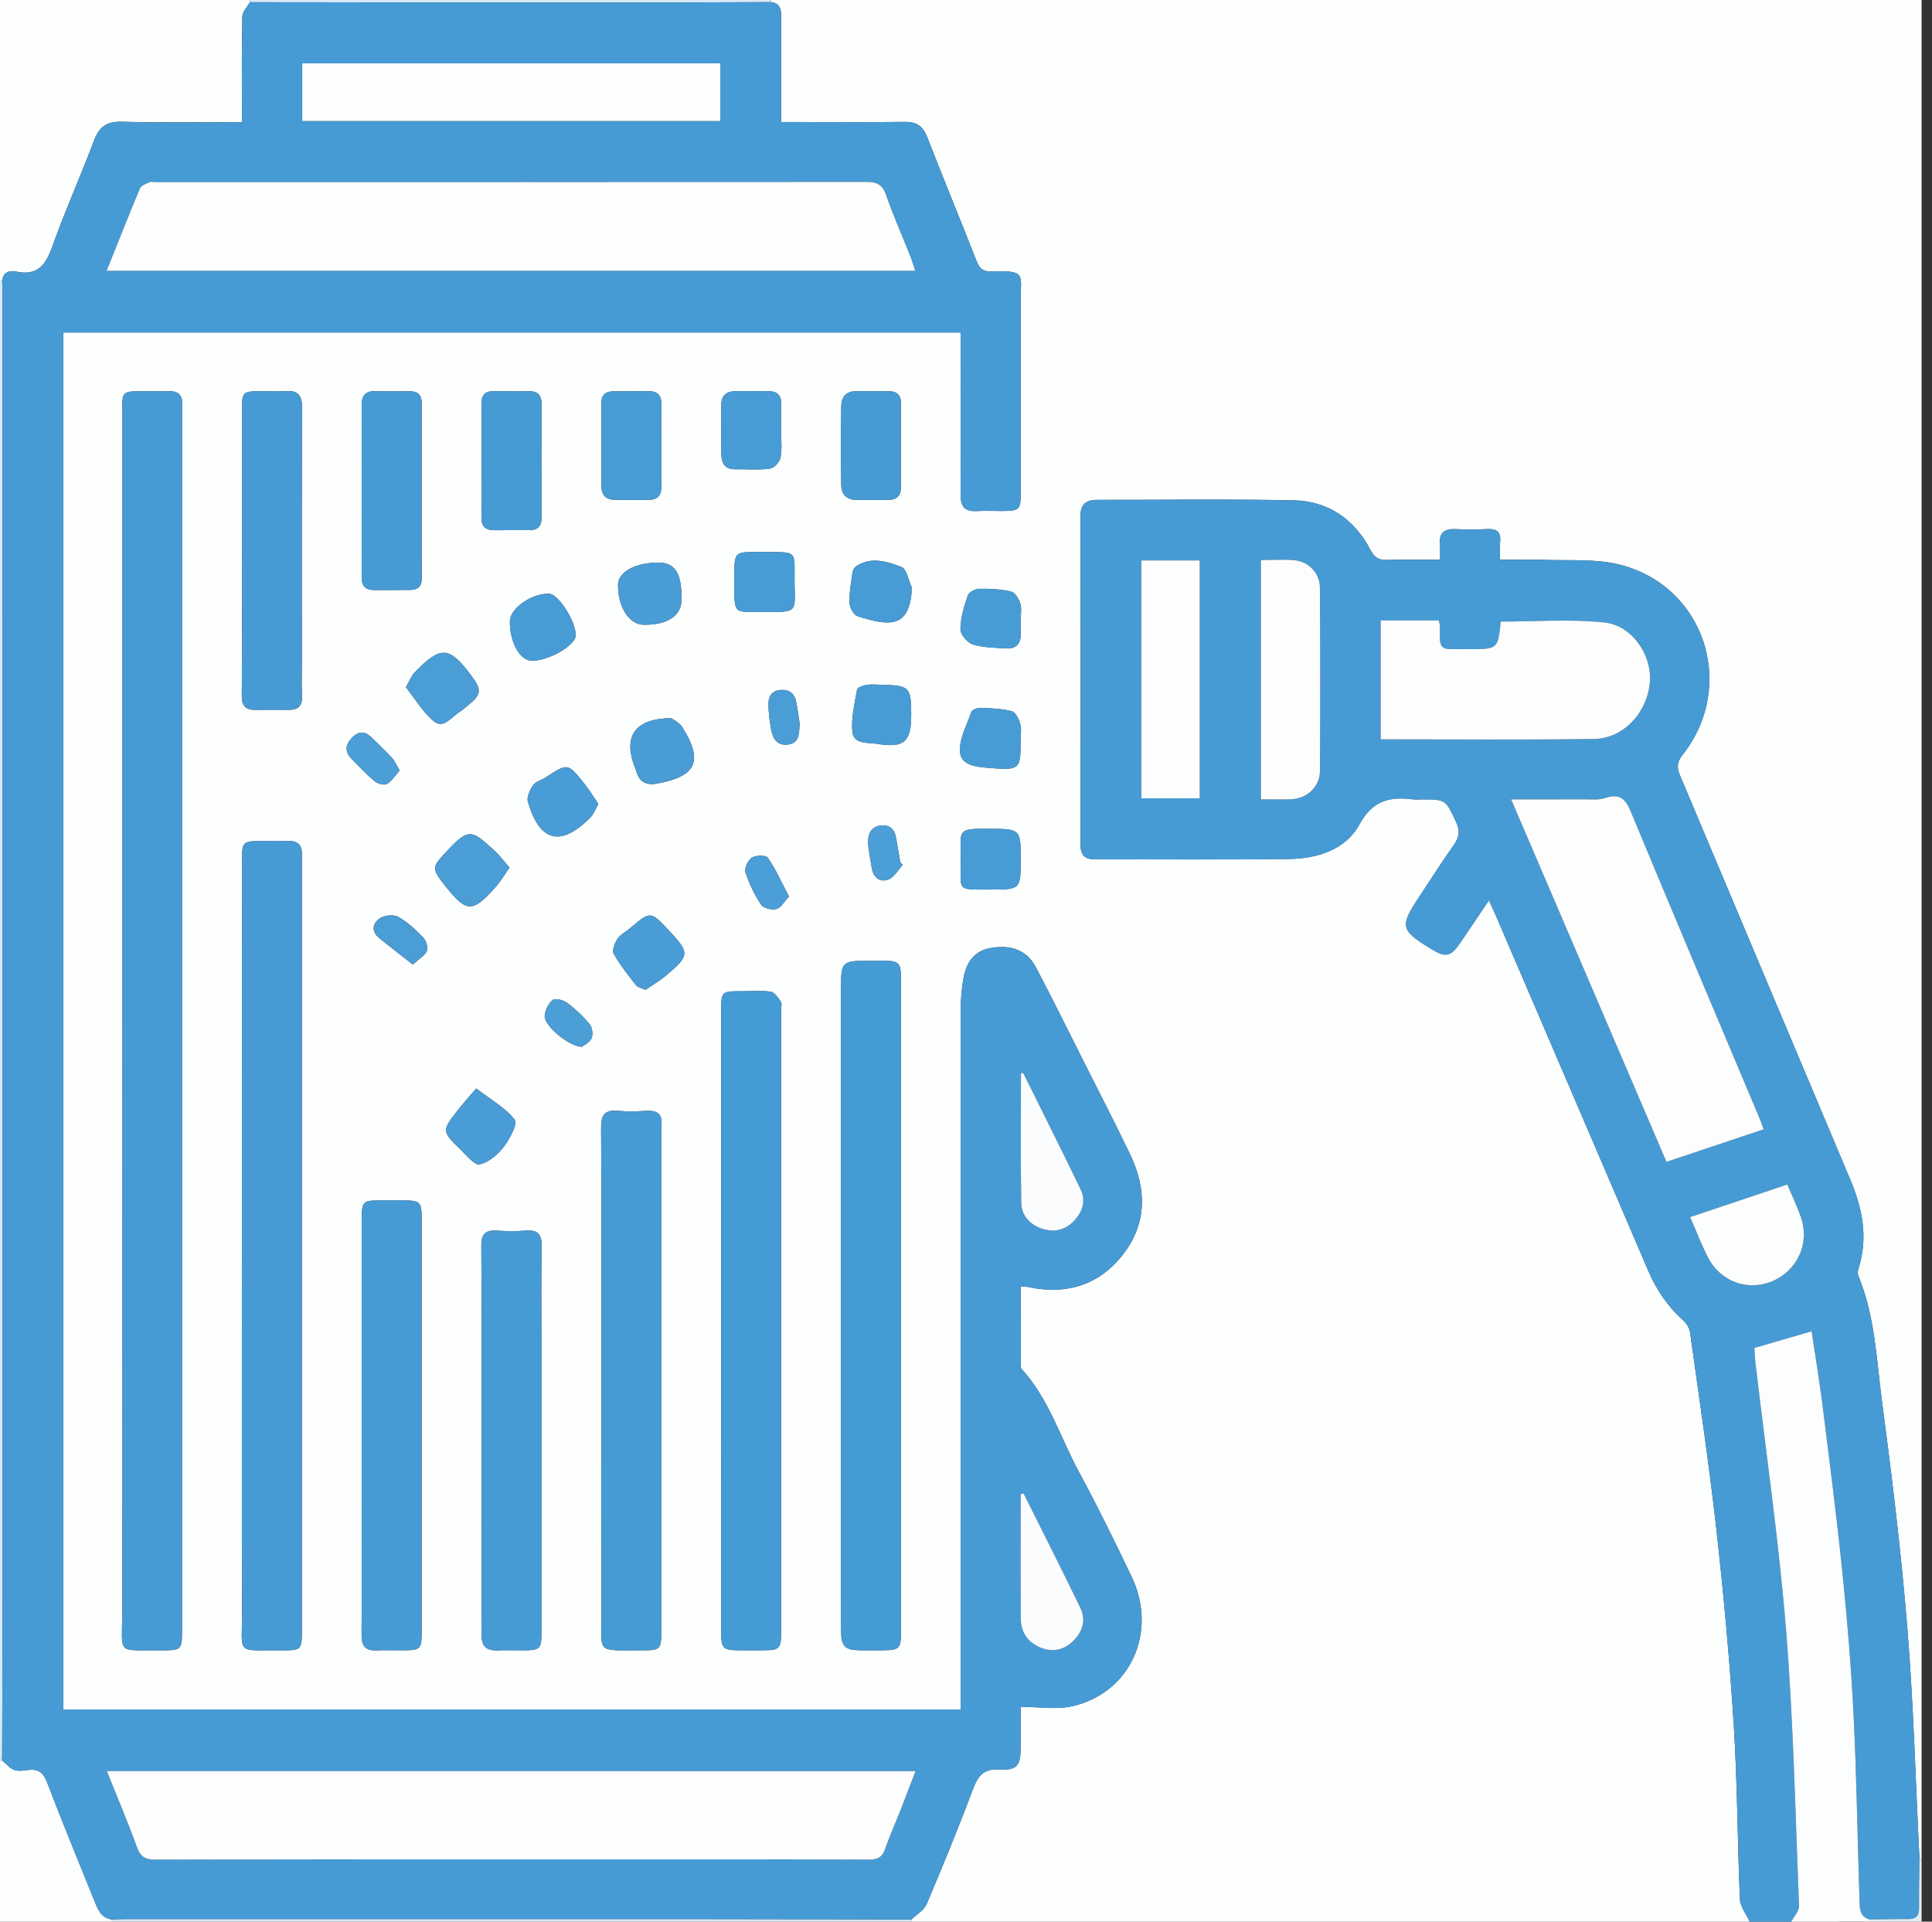 <?xml version="1.0" encoding="utf-8"?>
<!-- Generator: Adobe Illustrator 28.0.0, SVG Export Plug-In . SVG Version: 6.00 Build 0)  -->
<svg version="1.1" id="Layer_1" xmlns="http://www.w3.org/2000/svg" xmlns:xlink="http://www.w3.org/1999/xlink" x="0px" y="0px"
	 viewBox="0 0 742 738" style="enable-background:new 0 0 742 738;" xml:space="preserve">
<rect x="0" y="0" width="742" height="738" fill="#333333" stroke="none"/>
<style type="text/css">
	.st0{fill:#FDFEFE;}
	.st1{fill:#469BD4;}
	.st2{fill:#FCFDFE;}
	.st3{fill:#D8EAF6;}
	.st4{fill:#E3EFF8;}
	.st5{fill:#469BD5;}
	.st6{fill:#459BD4;}
	.st7{fill:#479BD5;}
	.st8{fill:#479CD5;}
	.st9{fill:#489CD5;}
	.st10{fill:#499CD5;}
	.st11{fill:#4A9DD5;}
	.st12{fill:#4C9ED6;}
	.st13{fill:#FDFDFE;}
	.st14{fill:#FEFEFE;}
	.st15{fill:#FCFDFD;}
	.st16{fill:#FAFCFD;}
	.st17{fill:#FBFCFD;}
</style>
<g>
	<g>
		<path class="st0" d="M672,738c-107.33,0-214.67,0-322,0c0.01-0.28,0.02-0.55,0.04-0.83c1.99-1.95,4.83-3.53,5.84-5.9
			c6.18-14.54,12.16-29.18,17.74-43.96c1.97-5.21,4.02-8.2,10.43-7.76c6.58,0.45,7.94-1.72,7.95-8.45c0.01-5.3,0-10.59,0-15.6
			c6.89,0,13.54,1.14,19.64-0.2c22.46-4.96,33.16-28.52,22.96-49.81c-6.47-13.51-13.05-26.98-20.19-40.15
			c-7.18-13.24-11.55-28.07-21.98-39.51c-0.29-0.32-0.38-0.92-0.38-1.39c-0.02-10.1-0.02-20.2-0.02-30.34
			c1.08,0,1.59-0.09,2.06,0.01c14.81,3.37,27.65-0.17,37.09-12.18c9.39-11.94,9.24-25.26,2.86-38.58
			c-5.75-12.01-11.87-23.84-17.86-35.73c-6.06-12.04-12-24.15-18.29-36.07c-3.47-6.59-9.46-8.87-17.45-7.46
			c-5.88,1.04-9.33,4.92-10.52,12.23c-0.53,3.26-0.88,6.6-0.89,9.9C368.99,474.39,369,562.54,369,650.7c0,1.92,0,3.84,0,5.82
			c-115.35,0-229.94,0-344.72,0c0-176.46,0-352.64,0-528.83c115.07,0,229.76,0,344.72,0c0,2.26,0,4.08,0,5.9
			c0,18.83,0.09,37.66-0.06,56.49c-0.04,4.52,1.65,6.44,6.16,6.19c3.32-0.18,6.66-0.01,10-0.03c6.42-0.05,6.9-0.49,6.91-6.79
			c0.02-24.66,0.05-49.33-0.01-73.99c-0.03-9.98,2.34-11.69-11.03-11.21c-3.16,0.11-4.7-0.92-5.86-3.88
			c-6.24-15.95-12.8-31.79-19.02-47.75c-1.63-4.19-4.08-5.87-8.61-5.81c-14,0.21-28,0.07-41.99,0.06c-1.75,0-3.49,0-5.48,0
			c0-13.8-0.01-26.79,0.01-39.79c0-2.96,0.01-5.84-3.95-6.28C296.03,0.54,296.02,0.27,296,0c147.33,0,294.67,0,442,0
			c0,238,0,476,0,714c-0.27-0.04-0.55-0.05-0.82-0.03c-1.47-29.43-2.25-58.91-4.62-88.27c-2.35-29.16-5.89-58.25-9.74-87.26
			c-2.15-16.23-2.68-32.86-9.07-48.34c-0.34-0.81-0.29-1.96-0.02-2.81c3.86-11.95,1.54-23.23-3.19-34.43
			c-21.81-51.64-43.48-103.34-65.29-154.99c-1.29-3.06-1.33-5.1,0.96-7.99c21.11-26.74,8.25-65.36-24.78-73.18
			c-9.21-2.18-19.16-1.33-28.78-1.7c-5.42-0.2-10.86-0.04-16.59-0.04c0-2.71-0.21-4.72,0.04-6.66c0.52-4.09-1.34-5.31-5.15-5.11
			c-3.99,0.22-8,0.19-11.99,0.02c-4.18-0.18-6.34,1.34-5.94,5.79c0.17,1.89,0.03,3.81,0.03,5.97c-7.3,0-13.79-0.17-20.27,0.07
			c-3.24,0.12-4.89-0.85-6.46-3.86c-6.2-11.83-16.25-18.77-29.57-19.04c-25.15-0.5-50.32-0.13-75.48-0.17
			c-4.34-0.01-6.32,1.81-6.31,6.33c0.07,41.99,0.07,83.98,0.01,125.97c-0.01,3.97,1.46,5.78,5.57,5.77
			c24.83-0.08,49.66,0.18,74.48-0.15c10.9-0.15,21.73-3.49,27.08-13.29c5.05-9.25,11.63-10.75,20.51-9.62
			c1.15,0.15,2.33,0.02,3.5,0.02c9.33,0,9.08,0.12,13.12,8.71c1.69,3.59,1.12,6-1.01,8.99c-4.44,6.24-8.51,12.73-12.76,19.11
			c-8.04,12.1-7.79,13.29,4.4,20.75c5.27,3.22,7.28,2.85,10.77-2.22c3.65-5.3,7.21-10.67,11.18-16.56c0.96,2.08,1.68,3.54,2.32,5.02
			c19.63,45.7,39.28,91.4,58.84,137.13c3.2,7.49,7.63,13.97,13.71,19.4c1.21,1.08,2.2,2.91,2.42,4.52
			c3.48,25.03,7.25,50.04,10.05,75.15c2.81,25.13,5.13,50.33,6.72,75.56c1.41,22.26,1.39,44.6,2.37,66.89
			C668.38,732.36,670.7,735.16,672,738z M46.9,392.06c0,75.8-0.04,151.61,0.03,227.41c0.02,16.18-2.39,14.22,14.29,14.33
			c8.69,0.06,8.69,0.01,8.69-8.47c0-155.61,0-311.21,0-466.82c0-1.17-0.05-2.33,0.01-3.5c0.16-3.45-1.64-4.81-4.89-4.77
			c-3.33,0.04-6.66,0.01-10,0.01c-8.11,0.01-8.12,0.01-8.12,7.9C46.9,236.12,46.9,314.09,46.9,392.06z M92.92,478.37
			c0,46.82-0.08,93.64,0.04,140.47c0.04,17.16-2.71,14.8,15.13,14.96c7.66,0.07,7.84-0.17,7.84-7.82c0-98.31,0-196.62,0-294.93
			c0-1-0.02-2,0-3c0.09-3.57-1.65-5.16-5.2-5.06c-3.5,0.1-7,0.01-10.5,0.02c-6.95,0.02-7.3,0.35-7.3,7.4
			C92.92,379.72,92.92,429.04,92.92,478.37z M346,501.8c0-39.8,0.01-79.6,0-119.4c0-14.87,1.46-13.38-13.33-13.4
			c-9-0.01-9.66,0.64-9.66,9.57c-0.01,64.61-0.01,129.22-0.01,193.83c0,17.98-0.03,35.97,0.04,53.95c0.02,5.99,1.51,7.39,7.36,7.44
			c2.83,0.03,5.66,0.02,8.49,0c6.55-0.03,7.12-0.6,7.12-7.11C346,585.06,346,543.43,346,501.8z M276.98,506.5
			c0,40.16-0.01,80.32,0.01,120.49c0,6.12,0.69,6.76,6.93,6.81c2.83,0.02,5.67,0.01,8.5,0c7.2-0.02,7.56-0.39,7.56-7.67
			c0-79.32,0-158.65,0-237.97c0-1.17,0.43-2.61-0.1-3.44c-0.98-1.53-2.38-3.61-3.86-3.85c-3.58-0.56-7.3-0.19-10.97-0.19
			c-8.06,0-8.07,0.01-8.07,7.83C276.97,427.84,276.98,467.17,276.98,506.5z M230.96,529.6c0,29.66-0.08,59.32,0.03,88.99
			c0.06,16.83-2.49,15.15,15.1,15.21c7.68,0.03,7.87-0.19,7.87-7.81c0-63.99,0-127.98,0-191.97c0-0.5-0.06-1.01,0.01-1.5
			c0.69-4.78-1.67-6.21-6.08-5.9c-3.48,0.25-7.02,0.31-10.49,0c-5.01-0.46-6.58,1.4-6.55,6.49
			C231.07,465.28,230.97,497.44,230.96,529.6z M138.94,547.4c0,26.82,0.07,53.64-0.07,80.46c-0.02,4.31,1.48,6.16,5.77,5.97
			c3.32-0.15,6.66-0.02,9.99-0.03c6.94-0.01,7.31-0.37,7.31-7.36c0-39.81,0-79.62,0-119.44c0-12.99,0.01-25.99,0-38.98
			c-0.01-6.4-0.56-6.96-6.74-6.99c-3.16-0.02-6.33-0.02-9.49,0c-6.3,0.03-6.76,0.47-6.76,6.91
			C138.93,494.43,138.94,520.92,138.94,547.4z M184.97,552.6c0,24.99,0.07,49.99-0.07,74.98c-0.03,4.56,1.77,6.42,6.19,6.24
			c3.16-0.12,6.33-0.01,9.5-0.02c6.97-0.01,7.36-0.39,7.36-7.32c0-36.83,0-73.65,0-110.48c0-12.33-0.17-24.67,0.09-36.99
			c0.1-4.68-1.21-6.83-6.16-6.41c-3.64,0.31-7.34,0.27-10.99,0.02c-4.49-0.31-6.08,1.29-6.04,5.98
			C185.07,503.28,184.96,527.94,184.97,552.6z M92.93,211.14c0,18.65,0.08,37.3-0.07,55.96c-0.03,3.84,1.31,5.57,5.12,5.52
			c4.33-0.06,8.66-0.03,12.99-0.01c3.49,0.02,5.18-1.45,5.01-5.16c-0.2-4.32-0.05-8.66-0.05-12.99c0-32.64-0.07-65.28,0.08-97.92
			c0.02-4.84-1.7-6.69-6.43-6.35c-3.15,0.23-6.33,0.03-9.49,0.04c-6.8,0.03-7.16,0.34-7.16,6.94
			C92.91,175.17,92.92,193.16,92.93,211.14z M138.95,188.38c0,10.98,0.11,21.97-0.06,32.95c-0.06,3.62,1.29,5.28,4.84,5.27
			c4.66-0.02,9.32,0.04,13.98-0.05c2.72-0.05,4.26-1.3,4.26-4.32c-0.05-22.47-0.04-44.93-0.01-67.4c0-3.17-1.54-4.57-4.57-4.57
			c-4.33-0.01-8.66,0.09-12.98-0.04c-4.07-0.13-5.59,1.65-5.52,5.71C139.06,166.74,138.95,177.56,138.95,188.38z M184.96,176.96
			c0,7.16,0.16,14.33-0.06,21.49c-0.12,3.73,1.48,5.18,4.94,5.17c4.5-0.01,9,0,13.49-0.02c3.28-0.02,4.7-1.55,4.68-4.97
			c-0.11-14.49-0.09-28.99-0.02-43.48c0.02-3.38-1.47-4.92-4.78-4.9c-4.5,0.02-9,0.06-13.49-0.01c-3.64-0.05-4.92,1.62-4.82,5.23
			C185.1,162.62,184.95,169.79,184.96,176.96z M253.97,171.36c0-5.33-0.11-10.66,0.04-15.99c0.1-3.64-1.52-5.19-5.06-5.14
			c-4.5,0.06-8.99-0.02-13.49,0.05c-2.98,0.05-4.53,1.45-4.51,4.65c0.08,10.49,0.07,20.98,0.02,31.47c-0.02,3.7,1.62,5.59,5.39,5.57
			c4.16-0.03,8.33-0.06,12.49,0.01c3.56,0.06,5.19-1.58,5.14-5.14C253.92,181.69,253.97,176.53,253.97,171.36z M346,171.13
			c0-5.32-0.08-10.65,0.03-15.97c0.07-3.39-1.49-4.91-4.77-4.91c-4.16,0.01-8.32,0.04-12.48,0c-3.78-0.04-5.61,2.19-5.67,5.56
			c-0.17,10.14-0.18,20.29-0.02,30.44c0.06,3.64,2.09,5.81,6.06,5.74c3.99-0.08,7.98-0.04,11.98-0.01c3.29,0.02,4.89-1.56,4.87-4.88
			C345.97,181.78,346,176.45,346,171.13z M299.98,165.3c0-3.33-0.11-6.67,0.03-9.99c0.16-3.68-1.63-5.13-5.12-5.08
			c-4.16,0.06-8.33,0.01-12.49,0.02c-3.41,0.01-5.35,1.65-5.38,5.13c-0.05,6.49-0.11,12.99,0.04,19.48c0.07,3.17,1.52,5.4,5.18,5.36
			c4.49-0.05,9.02,0.35,13.43-0.23c1.59-0.21,3.78-2.56,4.1-4.23C300.42,172.38,299.97,168.8,299.98,165.3z M368.95,330.03
			c0.26,12.2-2.26,11.62,11.33,11.6c11.73-0.01,11.73,0,11.73-11.92c0-11.16-0.25-11.32-11.51-11.43
			C366.93,318.15,369.11,318.74,368.95,330.03z M282.08,223.26c-0.08,13.27-0.59,11.68,11.88,11.78
			c12.89,0.11,11.29-0.21,11.19-11.5c-0.1-12.07,1.6-11.54-11.61-11.53C281.57,212.02,281.96,211.08,282.08,223.26z M247.93,380.12
			c2.56-1.76,5.44-3.41,7.94-5.52c9.08-7.66,9.09-8.65,1.08-17.2c-7.11-7.58-7.1-7.58-14.9-0.97c-1.65,1.4-3.76,2.45-4.91,4.16
			c-1.07,1.59-2.17,4.42-1.45,5.7c2.42,4.31,5.56,8.23,8.61,12.15C244.91,379.24,246.33,379.41,247.93,380.12z M195.7,333.2
			c-2.22-2.52-3.87-4.78-5.89-6.61c-8.33-7.55-9.64-8.89-17.65-0.28c-6.34,6.81-6.81,6.86-0.94,14.21
			c7.97,9.99,10.27,10.07,19.01,0.28C192.16,338.64,193.65,336.08,195.7,333.2z M229.81,308.78c-1.86-2.73-3.44-5.39-5.36-7.79
			c-6.41-8.05-6.45-7.99-14.99-2.35c-1.52,1.01-3.7,1.46-4.63,2.82c-1.24,1.82-2.63,4.58-2.1,6.4c4.52,15.59,12.71,17.56,24.11,6
			C228.02,312.66,228.61,310.87,229.81,308.78z M155.88,263.92c3.51,4.42,6.45,9.54,10.71,13.07c3.77,3.12,6.76-1.65,9.86-3.52
			c1.13-0.68,2.1-1.63,3.14-2.45c5.32-4.23,5.54-6,1.45-11.51c-8.47-11.41-11.8-11.63-21.8-1.24
			C158.05,259.48,157.43,261.25,155.88,263.92z M182.9,418.01c-2.85,3.34-4.95,5.64-6.87,8.09c-6.44,8.22-6.47,8.29,1.07,15.62
			c2.22,2.16,5.28,5.91,7.13,5.47c3.44-0.82,6.91-3.7,9.16-6.64c2.33-3.03,5.51-8.93,4.31-10.48
			C194.17,425.49,188.66,422.44,182.9,418.01z M195.81,238.67c-0.01,8.08,3.84,14.99,8.41,15.09c6.35,0.13,16.84-5.9,16.89-9.72
			c0.07-5.47-6.69-15.99-10.31-16.04C204.01,227.9,195.82,233.73,195.81,238.67z M349.96,274.5c0-10.57-0.66-11.26-11.11-11.5
			c-1.99-0.05-4.01-0.28-5.95,0.02c-1.36,0.21-3.59,1-3.74,1.82c-0.94,5.41-2.35,11.01-1.77,16.34c0.51,4.71,6,3.93,9.52,4.5
			C347.28,287.37,349.96,284.9,349.96,274.5z M257.82,275.81c-13.55,0.09-18.24,6.54-14.49,17.54c0.37,1.1,0.83,2.17,1.18,3.28
			c1.23,3.9,3.96,5.01,7.76,4.32c15.21-2.74,17.96-8.66,9.79-21.66C260.91,277.46,258.55,276.39,257.82,275.81z M391.97,284.57
			c0-2.16,0.42-4.43-0.12-6.44c-0.51-1.87-1.76-4.59-3.19-4.97c-3.92-1.02-8.11-1.15-12.2-1.31c-1.15-0.05-3.11,0.74-3.4,1.58
			c-1.8,5.2-4.92,10.74-4.3,15.76c0.64,5.19,7.29,5.41,11.98,5.8C391.56,295.87,392,295.29,391.97,284.57z M391.99,238.27
			c0-2.16,0.46-4.46-0.14-6.45c-0.54-1.79-1.99-4.27-3.47-4.62c-4-0.93-8.22-1.16-12.35-1.08c-1.53,0.03-3.95,1.36-4.38,2.63
			c-1.42,4.18-2.74,8.6-2.79,12.94c-0.02,1.99,2.66,5.15,4.74,5.8c4.01,1.26,8.45,1.24,12.73,1.53c3.97,0.27,5.81-1.83,5.68-5.77
			C391.96,241.6,392,239.93,391.99,238.27z M247.17,239.94c9.17,0.11,14.55-3.44,14.59-9.62c0.07-10.26-2.47-14.28-9.02-14.26
			c-8.75,0.02-15.3,3.61-15.38,8.45C237.22,232.99,241.59,239.87,247.17,239.94z M350.24,225.75c-1.32-2.79-2-7.27-4.07-8.04
			c-5.4-2.01-11.42-4.05-17.14-0.37c-0.76,0.49-1.46,1.55-1.59,2.44c-0.57,3.92-1.31,7.88-1.17,11.79c0.06,1.79,1.63,4.65,3.11,5.11
			C341.62,240.48,349.44,241.56,350.24,225.75z M153.49,295.87c-1.25-2.07-1.89-3.65-2.97-4.83c-2.47-2.69-5.16-5.19-7.75-7.77
			c-2.41-2.4-4.82-2.68-7.37-0.16c-2.69,2.65-3.21,5.4-0.43,8.25c2.9,2.98,5.74,6.04,8.93,8.69c1.15,0.96,3.7,1.64,4.75,1.02
			C150.58,299.92,151.88,297.7,153.49,295.87z M158.53,370.44c2.44-2.24,4.65-3.43,5.4-5.23c0.56-1.33-0.25-3.96-1.36-5.12
			c-2.86-2.97-5.97-5.92-9.51-7.92c-1.77-1-5.25-0.73-7.02,0.41c-3.05,1.96-3.59,5.13-0.25,7.81
			C149.82,363.63,153.91,366.8,158.53,370.44z M303.03,344.31c-2.87-5.47-5.1-10.47-8.13-14.92c-0.7-1.03-4.63-0.99-6.15-0.01
			c-1.49,0.96-2.94,4.11-2.44,5.66c1.41,4.37,3.5,8.65,6.04,12.47c0.89,1.33,4.13,2.07,5.87,1.58
			C299.98,348.61,301.2,346.25,303.03,344.31z M223.5,402.01c0.76-0.61,2.96-1.59,3.69-3.23c0.65-1.46,0.3-4.17-0.73-5.42
			c-2.5-3.06-5.45-5.85-8.61-8.21c-1.45-1.08-4.6-1.89-5.61-1.09c-1.66,1.31-2.94,4-3.04,6.17
			C209.04,393.92,218.36,401.91,223.5,402.01z M346.72,332.14c-0.31-0.31-0.62-0.63-0.93-0.94c-0.54-3.08-1.13-6.16-1.61-9.25
			c-0.51-3.24-2.14-5.17-5.62-4.92c-3.78,0.27-5.17,2.99-5.15,6.14c0.02,3.26,0.88,6.52,1.33,9.78c0.53,3.81,2.87,6.1,6.41,4.84
			C343.39,336.97,344.89,334.09,346.72,332.14z M307.1,277.83c-0.34-2.2-0.71-5.34-1.35-8.42c-0.61-2.95-2.39-4.58-5.65-4.45
			c-3.39,0.14-4.92,2.18-4.96,5.09c-0.04,3.29,0.41,6.62,0.99,9.88c0.62,3.5,2.1,6.55,6.49,6.01
			C306.93,285.42,306.9,282.01,307.1,277.83z"/>
		<path class="st1" d="M672,738c-1.3-2.84-3.62-5.64-3.75-8.53c-0.98-22.29-0.96-44.64-2.37-66.89c-1.6-25.23-3.91-50.43-6.72-75.56
			c-2.81-25.11-6.58-50.11-10.05-75.15c-0.22-1.61-1.21-3.44-2.42-4.52c-6.08-5.43-10.51-11.91-13.71-19.4
			c-19.56-45.73-39.21-91.43-58.84-137.13c-0.64-1.49-1.36-2.94-2.32-5.02c-3.97,5.89-7.53,11.26-11.18,16.56
			c-3.49,5.07-5.5,5.45-10.77,2.22c-12.19-7.46-12.44-8.66-4.4-20.75c4.24-6.38,8.32-12.87,12.76-19.11c2.13-2.99,2.7-5.4,1.01-8.99
			c-4.04-8.59-3.79-8.71-13.12-8.71c-1.17,0-2.35,0.13-3.5-0.02c-8.88-1.14-15.46,0.37-20.51,9.62
			c-5.35,9.8-16.18,13.14-27.08,13.29c-24.82,0.33-49.65,0.07-74.48,0.15c-4.11,0.01-5.58-1.8-5.57-5.77
			c0.06-41.99,0.07-83.98-0.01-125.97c-0.01-4.51,1.98-6.33,6.31-6.33c25.16,0.04,50.33-0.33,75.48,0.17
			c13.32,0.27,23.38,7.2,29.57,19.04c1.58,3.01,3.23,3.98,6.46,3.86c6.47-0.25,12.96-0.07,20.27-0.07c0-2.15,0.14-4.08-0.03-5.97
			c-0.4-4.45,1.75-5.97,5.94-5.79c3.99,0.18,8.01,0.2,11.99-0.02c3.81-0.21,5.67,1.01,5.15,5.11c-0.25,1.95-0.04,3.95-0.04,6.66
			c5.73,0,11.17-0.17,16.59,0.04c9.62,0.36,19.57-0.49,28.78,1.7c33.03,7.82,45.9,46.44,24.78,73.18c-2.28,2.89-2.25,4.93-0.96,7.99
			c21.81,51.64,43.48,103.34,65.29,154.99c4.73,11.2,7.05,22.48,3.19,34.43c-0.28,0.86-0.32,2,0.02,2.81
			c6.4,15.48,6.92,32.11,9.07,48.34c3.85,29.01,7.38,58.1,9.74,87.26c2.37,29.36,3.15,58.84,4.62,88.27
			c-0.06,6.3-0.19,12.59-0.15,18.89c0.02,2.94-1.18,4.21-4.15,4.18c-4.97-0.05-9.94,0.09-14.91,0.15c-4.05-1.23-3.71-4.78-3.81-7.79
			c-0.79-23.47-1.12-46.96-2.26-70.41c-0.89-18.28-2.42-36.55-4.28-54.75c-2.21-21.67-5.01-43.29-7.71-64.9
			c-1.18-9.47-2.78-18.89-4.14-28.04c-7.68,2.23-14.75,4.29-21.97,6.39c0.1,1.66,0.12,3.32,0.31,4.95
			c4.03,34.52,9.06,68.96,11.86,103.59c2.84,35.15,3.55,70.48,4.96,105.74c0.08,1.97-1.9,4.03-2.93,6.04
			C682.67,738,677.33,738,672,738z M580.36,307c20.08,46.86,39.81,92.9,59.66,139.2c12.73-4.26,24.92-8.35,37.31-12.5
			c-0.62-1.71-0.96-2.8-1.41-3.86c-16.57-39.37-33.24-78.7-49.6-118.15c-2.11-5.09-4.44-7.05-9.88-5.2
			c-2.42,0.82-5.27,0.47-7.93,0.48C599.53,307.03,590.55,307,580.36,307z M530.26,283.93c27.69,0,54.84,0.26,81.98-0.12
			c11.34-0.16,20.55-10.28,21.43-21.96c0.77-10.31-6.81-21.68-17.62-22.8c-13.09-1.35-26.42-0.32-39.66-0.32
			c-1.11,10.61-1.11,10.61-12.31,10.6c-0.67,0-1.33,0-2,0c-8.95-0.07-9.32,0.95-9.07-8.87c0.02-0.76-0.31-1.52-0.45-2.17
			c-7.57,0-14.83,0-22.29,0C530.26,253.51,530.26,268.44,530.26,283.93z M438.36,215.24c0,30.75,0,61.09,0,91.35
			c7.73,0,15.1,0,22.4,0c0-30.64,0-60.86,0-91.35C453.26,215.24,446.01,215.24,438.36,215.24z M484.26,306.99
			c2.03,0,3.66,0.01,5.3,0c2.33-0.01,4.67,0.13,6.99-0.09c5.84-0.56,10.36-4.96,10.4-10.86c0.15-23.46,0.14-46.93-0.02-70.4
			c-0.04-5.46-4.28-9.94-9.64-10.47c-4.23-0.42-8.53-0.08-13.02-0.08C484.26,245.78,484.26,276.01,484.26,306.99z M686.45,454.9
			c-12.67,4.25-24.72,8.29-37.34,12.52c2.47,5.63,4.41,10.76,6.92,15.6c4.8,9.26,15.33,12.98,24.65,9.03
			c9.56-4.05,14.4-14.45,11.06-24.31C690.31,463.52,688.36,459.47,686.45,454.9z"/>
		<path class="st0" d="M0,108C0,72,0,36,0,0c32,0,64,0,96,0c0,0.28-0.01,0.57-0.04,0.85c-1.01,1.83-2.85,3.63-2.89,5.49
			c-0.28,11.16-0.15,22.33-0.16,33.49c0,2.25,0,4.5,0,7.06c-15.94,0-31.09,0.27-46.23-0.14c-5.88-0.16-8.64,2.08-10.62,7.34
			c-5.1,13.54-11.05,26.77-15.9,40.39c-2.53,7.11-5.59,11.61-13.99,9.81c-2.54-0.54-5.08,0.25-5.37,3.67
			C0.54,107.94,0.27,107.95,0,108z"/>
		<path class="st2" d="M688,738c1.02-2.02,3.01-4.07,2.93-6.04c-1.41-35.26-2.12-70.59-4.96-105.74
			c-2.8-34.62-7.83-69.06-11.86-103.59c-0.19-1.64-0.21-3.3-0.31-4.95c7.21-2.1,14.29-4.16,21.97-6.39
			c1.36,9.16,2.95,18.57,4.14,28.04c2.7,21.62,5.5,43.23,7.71,64.9c1.86,18.21,3.39,36.48,4.28,54.75
			c1.15,23.45,1.47,46.94,2.26,70.41c0.1,3.02-0.24,6.56,3.81,7.79c0.01,0.27,0.02,0.54,0.03,0.81C708,738,698,738,688,738z"/>
		<path class="st0" d="M43,738c-14.33,0-28.67,0-43,0c0-20.67,0-41.33,0-62l0.41,0.05c0,0,0.41,0,0.41,0
			c1.48,1.25,2.78,2.95,4.48,3.62c1.59,0.62,3.64,0.35,5.44,0.1c3.91-0.54,5.88,0.92,7.34,4.74c5.82,15.22,12.02,30.31,18.14,45.41
			c1.3,3.22,2.48,6.71,6.73,7.25C42.98,737.45,42.99,737.72,43,738z"/>
		<path class="st3" d="M0.82,676.04c0,0-0.41,0-0.41,0L0,676c0-189.33,0-378.67,0-568c0.27-0.05,0.54-0.06,0.81-0.04
			c0.06,1.33,0.17,2.66,0.17,3.98C0.99,278.33,1,444.71,0.99,611.1C0.98,632.75,0.88,654.4,0.82,676.04z"/>
		<path class="st3" d="M43,738c-0.01-0.28-0.02-0.55-0.04-0.83c1.66-0.06,3.32-0.16,4.98-0.16c72.24-0.01,144.48-0.02,216.72,0
			c28.46,0.01,56.92,0.11,85.38,0.16c-0.02,0.28-0.03,0.55-0.04,0.83C247.67,738,145.33,738,43,738z"/>
		<path class="st3" d="M95.96,0.85C95.99,0.57,96,0.28,96,0c66.67,0,133.33,0,200,0c0.02,0.27,0.03,0.54,0.04,0.82
			c-21.79,0.06-43.57,0.17-65.36,0.17C185.78,0.97,140.87,0.9,95.96,0.85z"/>
		<path class="st4" d="M718,738c-0.01-0.27-0.02-0.54-0.03-0.81c4.97-0.06,9.94-0.2,14.91-0.15c2.97,0.03,4.17-1.24,4.15-4.18
			c-0.04-6.3,0.09-12.59,0.15-18.89c0.28-0.02,0.55,0,0.82,0.03c0,8,0,16,0,24C731.33,738,724.67,738,718,738z"/>
		<path class="st5" d="M95.96,0.85c44.91,0.05,89.82,0.12,134.72,0.13c21.79,0.01,43.57-0.11,65.36-0.17
			c3.96,0.44,3.95,3.32,3.95,6.28c-0.02,12.99-0.01,25.98-0.01,39.79c1.99,0,3.73,0,5.48,0c14,0.01,28,0.15,41.99-0.06
			c4.53-0.07,6.98,1.62,8.61,5.81c6.23,15.96,12.78,31.8,19.02,47.75c1.16,2.96,2.7,3.99,5.86,3.88
			c13.37-0.49,11.01,1.23,11.03,11.21c0.07,24.66,0.03,49.33,0.01,73.99c0,6.3-0.48,6.74-6.91,6.79c-3.33,0.02-6.67-0.15-10,0.03
			c-4.51,0.25-6.19-1.67-6.16-6.19c0.15-18.83,0.06-37.66,0.06-56.49c0-1.82,0-3.65,0-5.9c-114.96,0-229.65,0-344.72,0
			c0,176.19,0,352.37,0,528.83c114.78,0,229.37,0,344.72,0c0-1.98,0-3.9,0-5.82c0-88.16-0.01-176.32,0.04-264.47
			c0-3.3,0.36-6.64,0.89-9.9c1.19-7.31,4.64-11.19,10.52-12.23c8-1.41,13.98,0.87,17.45,7.46c6.29,11.92,12.23,24.03,18.29,36.07
			c5.98,11.89,12.11,23.72,17.86,35.73c6.38,13.31,6.53,26.64-2.86,38.58c-9.45,12.01-22.28,15.56-37.09,12.18
			c-0.47-0.11-0.98-0.01-2.06-0.01c0,10.14-0.01,20.24,0.02,30.34c0,0.47,0.09,1.07,0.38,1.39c10.42,11.44,14.8,26.27,21.98,39.51
			c7.14,13.16,13.72,26.64,20.19,40.15c10.2,21.29-0.49,44.85-22.96,49.81c-6.1,1.35-12.75,0.2-19.64,0.2c0,5.01,0.01,10.3,0,15.6
			c-0.01,6.72-1.37,8.9-7.95,8.45c-6.41-0.44-8.46,2.54-10.43,7.76c-5.58,14.78-11.56,29.42-17.74,43.96
			c-1.01,2.36-3.84,3.95-5.84,5.9c-28.46-0.06-56.92-0.16-85.38-0.16c-72.24-0.02-144.48-0.01-216.72,0c-1.66,0-3.32,0.1-4.98,0.16
			c-4.25-0.55-5.43-4.03-6.73-7.25c-6.12-15.11-12.32-30.19-18.14-45.41c-1.46-3.83-3.44-5.28-7.34-4.74
			c-1.8,0.25-3.85,0.52-5.44-0.1c-1.71-0.66-3.01-2.37-4.48-3.62c0.06-21.65,0.17-43.3,0.17-64.94c0.01-166.39,0.01-332.77,0-499.16
			c0-1.33-0.11-2.66-0.17-3.98c0.28-3.42,2.83-4.22,5.37-3.67c8.4,1.8,11.46-2.69,13.99-9.81c4.85-13.62,10.8-26.85,15.9-40.39
			c1.98-5.26,4.74-7.5,10.62-7.34c15.14,0.41,30.29,0.14,46.23,0.14c0-2.55,0-4.81,0-7.06c0.01-11.16-0.12-22.33,0.16-33.49
			C93.12,4.49,94.95,2.68,95.96,0.85z M40.95,103.99c103.8,0,206.84,0,310.55,0c-0.7-2.11-1.18-3.83-1.83-5.47
			c-3.13-7.88-6.6-15.64-9.36-23.65c-1.41-4.1-3.6-5.02-7.64-5.01c-90.94,0.11-181.88,0.08-272.82,0.08c-0.83,0-1.79-0.26-2.47,0.06
			c-1.32,0.61-3.15,1.27-3.62,2.39C49.44,82.63,45.37,92.98,40.95,103.99z M351.61,680.2c-103.87,0-206.97,0-310.59,0
			c4.03,10.06,8.08,19.53,11.56,29.21c1.39,3.86,3.35,4.8,7.25,4.79c57.13-0.13,114.26-0.09,171.39-0.09
			c34.15,0,68.29-0.05,102.43,0.08c3.33,0.01,5.17-0.84,6.27-4.09c1.66-4.87,3.81-9.58,5.7-14.37
			C347.61,690.67,349.53,685.6,351.61,680.2z M116.08,46.48c53.9,0,107.28,0,160.56,0c0-7.68,0-14.94,0-22.17
			c-53.71,0-107.08,0-160.56,0C116.08,31.86,116.08,39,116.08,46.48z M392.92,412c-0.27,0.08-0.55,0.17-0.82,0.25
			c0,16.56-0.18,33.12,0.11,49.68c0.09,4.81,3.22,8.35,7.92,9.92c4.44,1.48,8.63,0.74,11.99-2.63c3.42-3.43,5.15-7.71,2.96-12.28
			C407.86,441.88,400.33,426.97,392.92,412z M393.09,573.53c-0.35,0.11-0.71,0.23-1.06,0.34c0,15.93-0.07,31.85,0.04,47.78
			c0.04,5.31,2.73,9.19,7.7,11.16c4.61,1.83,8.91,0.89,12.4-2.55c3.6-3.56,5.08-8.03,2.79-12.74
			C407.79,602.78,400.39,588.18,393.09,573.53z"/>
		<path class="st5" d="M46.9,392.06c0-77.97,0-155.94,0-233.91c0-7.89,0.02-7.89,8.12-7.9c3.33,0,6.66,0.03,10-0.01
			c3.26-0.04,5.05,1.32,4.89,4.77c-0.05,1.16-0.01,2.33-0.01,3.5c0,155.61,0,311.21,0,466.82c0,8.48,0,8.53-8.69,8.47
			c-16.68-0.11-14.28,1.85-14.29-14.33C46.86,543.67,46.9,467.86,46.9,392.06z"/>
		<path class="st1" d="M92.92,478.37c0-49.32,0-98.64,0.01-147.97c0-7.05,0.35-7.39,7.3-7.4c3.5-0.01,7,0.08,10.5-0.02
			c3.56-0.1,5.29,1.49,5.2,5.06c-0.03,1,0,2,0,3c0,98.31,0,196.62,0,294.93c0,7.66-0.18,7.89-7.84,7.82
			C90.25,633.63,93,636,92.96,618.83C92.84,572.01,92.92,525.19,92.92,478.37z"/>
		<path class="st6" d="M346,501.8c0,41.63,0,83.26,0,124.89c0,6.51-0.57,7.07-7.12,7.11c-2.83,0.02-5.66,0.02-8.49,0
			c-5.85-0.05-7.34-1.45-7.36-7.44c-0.06-17.98-0.04-35.97-0.04-53.95c0-64.61,0.01-129.22,0.01-193.83c0-8.93,0.66-9.58,9.66-9.57
			c14.79,0.02,13.33-1.47,13.33,13.4C346,422.2,346,462,346,501.8z"/>
		<path class="st6" d="M276.98,506.5c0-39.33,0-78.66,0-117.99c0-7.82,0.01-7.82,8.07-7.83c3.67,0,7.39-0.37,10.97,0.19
			c1.48,0.23,2.88,2.31,3.86,3.85c0.53,0.83,0.1,2.27,0.1,3.44c0,79.32,0,158.65,0,237.97c0,7.28-0.36,7.65-7.56,7.67
			c-2.83,0.01-5.67,0.02-8.5,0c-6.25-0.05-6.93-0.7-6.93-6.81C276.97,586.82,276.98,546.66,276.98,506.5z"/>
		<path class="st1" d="M230.97,529.6c0-32.16,0.11-64.32-0.1-96.48c-0.03-5.09,1.54-6.95,6.55-6.49c3.47,0.32,7.01,0.25,10.49,0
			c4.41-0.31,6.77,1.11,6.08,5.9c-0.07,0.49-0.01,1-0.01,1.5c0,63.99,0,127.98,0,191.97c0,7.61-0.19,7.83-7.87,7.81
			c-17.59-0.06-15.04,1.62-15.1-15.21C230.89,588.92,230.96,559.26,230.97,529.6z"/>
		<path class="st1" d="M138.94,547.4c0-26.49-0.01-52.97,0.01-79.46c0-6.44,0.46-6.88,6.76-6.91c3.16-0.02,6.33-0.02,9.49,0
			c6.18,0.03,6.73,0.59,6.74,6.99c0.01,12.99,0,25.99,0,38.98c0,39.81,0,79.62,0,119.44c0,6.99-0.36,7.35-7.31,7.36
			c-3.33,0.01-6.67-0.12-9.99,0.03c-4.3,0.19-5.8-1.66-5.77-5.97C139.01,601.04,138.94,574.22,138.94,547.4z"/>
		<path class="st1" d="M184.96,552.6c-0.01-24.66,0.11-49.32-0.11-73.98c-0.04-4.69,1.54-6.29,6.04-5.98
			c3.65,0.25,7.35,0.29,10.99-0.02c4.96-0.43,6.26,1.73,6.16,6.41c-0.26,12.33-0.09,24.66-0.09,36.99c0,36.83,0,73.65,0,110.48
			c0,6.92-0.39,7.3-7.36,7.32c-3.17,0.01-6.34-0.1-9.5,0.02c-4.42,0.17-6.22-1.68-6.19-6.24
			C185.04,602.59,184.97,577.59,184.96,552.6z"/>
		<path class="st5" d="M92.93,211.14c0-17.99-0.02-35.97,0-53.96c0.01-6.59,0.37-6.91,7.16-6.94c3.16-0.01,6.34,0.19,9.49-0.04
			c4.72-0.35,6.45,1.5,6.43,6.35c-0.16,32.64-0.08,65.28-0.08,97.92c0,4.33-0.15,8.67,0.05,12.99c0.17,3.7-1.52,5.18-5.01,5.16
			c-4.33-0.02-8.66-0.05-12.99,0.01c-3.81,0.05-5.15-1.69-5.12-5.52C93.01,248.45,92.93,229.8,92.93,211.14z"/>
		<path class="st5" d="M138.95,188.38c0-10.82,0.11-21.64-0.06-32.45c-0.06-4.06,1.45-5.84,5.52-5.71
			c4.32,0.14,8.65,0.03,12.98,0.04c3.03,0.01,4.58,1.41,4.57,4.57c-0.03,22.47-0.04,44.93,0.01,67.4c0.01,3.02-1.54,4.26-4.26,4.32
			c-4.66,0.09-9.32,0.03-13.98,0.05c-3.56,0.01-4.9-1.65-4.84-5.27C139.06,210.35,138.95,199.36,138.95,188.38z"/>
		<path class="st7" d="M184.95,176.96c0-7.16,0.14-14.33-0.06-21.49c-0.1-3.61,1.18-5.28,4.82-5.23c4.5,0.07,9,0.03,13.49,0.01
			c3.31-0.02,4.8,1.52,4.78,4.9c-0.07,14.49-0.09,28.99,0.02,43.48c0.03,3.42-1.4,4.95-4.68,4.97c-4.5,0.02-9,0.01-13.49,0.02
			c-3.47,0.01-5.06-1.45-4.94-5.17C185.11,191.29,184.96,184.12,184.95,176.96z"/>
		<path class="st8" d="M253.97,171.36c0,5.16-0.05,10.33,0.02,15.49c0.05,3.56-1.57,5.2-5.14,5.14c-4.16-0.07-8.33-0.04-12.49-0.01
			c-3.77,0.02-5.41-1.87-5.39-5.57c0.05-10.49,0.06-20.98-0.02-31.47c-0.03-3.2,1.53-4.61,4.51-4.65c4.5-0.07,8.99,0.02,13.49-0.05
			c3.54-0.05,5.16,1.51,5.06,5.14C253.87,160.7,253.97,166.04,253.97,171.36z"/>
		<path class="st7" d="M346,171.13c0,5.32-0.02,10.65,0.01,15.97c0.02,3.31-1.58,4.9-4.87,4.88c-3.99-0.02-7.99-0.06-11.98,0.01
			c-3.97,0.08-6-2.1-6.06-5.74c-0.16-10.14-0.16-20.29,0.02-30.44c0.06-3.37,1.89-5.6,5.67-5.56c4.16,0.04,8.32,0.01,12.48,0
			c3.28,0,4.84,1.52,4.77,4.91C345.92,160.48,346,165.81,346,171.13z"/>
		<path class="st9" d="M299.98,165.3c-0.01,3.5,0.45,7.08-0.2,10.45c-0.32,1.68-2.51,4.02-4.1,4.23c-4.41,0.59-8.95,0.18-13.43,0.23
			c-3.66,0.04-5.11-2.19-5.18-5.36c-0.15-6.49-0.09-12.99-0.04-19.48c0.03-3.48,1.97-5.12,5.38-5.13c4.16-0.01,8.33,0.04,12.49-0.02
			c3.49-0.05,5.28,1.39,5.12,5.08C299.87,158.64,299.98,161.97,299.98,165.3z"/>
		<path class="st9" d="M368.95,330.03c0.17-11.29-2.02-11.88,11.55-11.75c11.26,0.11,11.51,0.27,11.51,11.43
			c0,11.92,0,11.91-11.73,11.92C366.68,341.64,369.2,342.23,368.95,330.03z"/>
		<path class="st8" d="M282.08,223.26c-0.12-12.18-0.51-11.24,11.46-11.25c13.21-0.01,11.5-0.54,11.61,11.53
			c0.1,11.29,1.7,11.61-11.19,11.5C281.49,234.94,282,236.53,282.08,223.26z"/>
		<path class="st10" d="M247.93,380.12c-1.61-0.71-3.02-0.88-3.64-1.68c-3.05-3.93-6.19-7.84-8.61-12.15
			c-0.72-1.28,0.39-4.11,1.45-5.7c1.15-1.71,3.27-2.76,4.91-4.16c7.8-6.6,7.79-6.61,14.9,0.97c8.01,8.55,8,9.54-1.08,17.2
			C253.37,376.71,250.49,378.36,247.93,380.12z"/>
		<path class="st11" d="M195.7,333.2c-2.05,2.88-3.54,5.44-5.47,7.6c-8.74,9.79-11.04,9.71-19.01-0.28
			c-5.87-7.36-5.4-7.4,0.94-14.21c8.01-8.61,9.32-7.27,17.65,0.28C191.83,328.43,193.48,330.68,195.7,333.2z"/>
		<path class="st10" d="M229.81,308.78c-1.2,2.09-1.79,3.88-2.97,5.08c-11.4,11.56-19.59,9.59-24.11-6c-0.53-1.82,0.86-4.58,2.1-6.4
			c0.93-1.36,3.11-1.81,4.63-2.82c8.54-5.65,8.58-5.7,14.99,2.35C226.36,303.39,227.95,306.05,229.81,308.78z"/>
		<path class="st11" d="M155.88,263.92c1.55-2.67,2.17-4.43,3.35-5.66c10-10.39,13.33-10.17,21.8,1.24
			c4.09,5.51,3.87,7.28-1.45,11.51c-1.04,0.83-2.01,1.77-3.14,2.45c-3.1,1.88-6.09,6.64-9.86,3.52
			C162.33,273.46,159.39,268.34,155.88,263.92z"/>
		<path class="st10" d="M182.9,418.01c5.76,4.44,11.27,7.49,14.81,12.06c1.2,1.55-1.99,7.45-4.31,10.48
			c-2.26,2.94-5.73,5.82-9.16,6.64c-1.85,0.44-4.91-3.31-7.13-5.47c-7.53-7.34-7.51-7.41-1.07-15.62
			C177.95,423.65,180.05,421.35,182.9,418.01z"/>
		<path class="st9" d="M195.81,238.67c0-4.94,8.2-10.77,15-10.67c3.61,0.05,10.37,10.57,10.31,16.04
			c-0.05,3.82-10.54,9.85-16.89,9.72C199.66,253.66,195.81,246.75,195.81,238.67z"/>
		<path class="st9" d="M349.96,274.5c0,10.4-2.68,12.86-13.05,11.18c-3.52-0.57-9.01,0.21-9.52-4.5
			c-0.58-5.34,0.83-10.93,1.77-16.34c0.14-0.82,2.38-1.61,3.74-1.82c1.94-0.3,3.96-0.07,5.95-0.02
			C349.3,263.25,349.96,263.94,349.96,274.5z"/>
		<path class="st10" d="M257.82,275.81c0.73,0.58,3.09,1.65,4.24,3.47c8.17,13,5.42,18.92-9.79,21.66c-3.8,0.69-6.54-0.42-7.76-4.32
			c-0.35-1.11-0.8-2.18-1.18-3.28C239.58,282.35,244.26,275.91,257.82,275.81z"/>
		<path class="st9" d="M391.97,284.57c0.04,10.73-0.41,11.31-11.24,10.42c-4.69-0.38-11.34-0.61-11.98-5.8
			c-0.62-5.02,2.5-10.56,4.3-15.76c0.29-0.85,2.25-1.63,3.4-1.58c4.09,0.16,8.28,0.29,12.2,1.31c1.44,0.38,2.68,3.09,3.19,4.97
			C392.39,280.14,391.97,282.41,391.97,284.57z"/>
		<path class="st9" d="M392,238.27c0.01,1.66-0.04,3.33,0.01,4.99c0.12,3.93-1.71,6.04-5.68,5.77c-4.28-0.29-8.72-0.27-12.73-1.53
			c-2.08-0.65-4.76-3.8-4.74-5.8c0.05-4.34,1.38-8.76,2.79-12.94c0.43-1.27,2.85-2.6,4.38-2.63c4.12-0.07,8.35,0.15,12.35,1.08
			c1.48,0.34,2.93,2.83,3.47,4.62C392.45,233.81,391.99,236.11,392,238.27z"/>
		<path class="st10" d="M247.17,239.94c-5.58-0.07-9.95-6.95-9.81-15.44c0.08-4.83,6.63-8.43,15.38-8.45
			c6.55-0.01,9.09,4.01,9.02,14.26C261.72,236.5,256.34,240.05,247.17,239.94z"/>
		<path class="st9" d="M350.24,225.75c-0.8,15.82-8.62,14.73-20.87,10.94c-1.48-0.46-3.05-3.32-3.11-5.11
			c-0.13-3.92,0.61-7.88,1.17-11.79c0.13-0.89,0.83-1.95,1.59-2.44c5.73-3.69,11.75-1.64,17.14,0.37
			C348.24,218.48,348.93,222.96,350.24,225.75z"/>
		<path class="st12" d="M153.49,295.87c-1.61,1.83-2.91,4.05-4.85,5.21c-1.05,0.63-3.6-0.06-4.75-1.02
			c-3.18-2.65-6.03-5.72-8.93-8.69c-2.78-2.85-2.26-5.6,0.43-8.25c2.55-2.51,4.96-2.24,7.37,0.16c2.59,2.58,5.28,5.07,7.75,7.77
			C151.6,292.22,152.25,293.8,153.49,295.87z"/>
		<path class="st11" d="M158.53,370.44c-4.62-3.64-8.71-6.81-12.74-10.05c-3.34-2.68-2.8-5.84,0.25-7.81
			c1.77-1.14,5.25-1.41,7.02-0.41c3.55,2,6.66,4.95,9.51,7.92c1.12,1.16,1.92,3.79,1.36,5.12
			C163.17,367.01,160.97,368.2,158.53,370.44z"/>
		<path class="st12" d="M303.03,344.31c-1.83,1.93-3.05,4.3-4.8,4.79c-1.75,0.49-4.99-0.25-5.87-1.58
			c-2.55-3.83-4.63-8.1-6.04-12.47c-0.5-1.55,0.95-4.7,2.44-5.66c1.52-0.98,5.45-1.02,6.15,0.01
			C297.93,333.85,300.16,338.84,303.03,344.31z"/>
		<path class="st12" d="M223.5,402.01c-5.14-0.1-14.46-8.09-14.3-11.78c0.1-2.17,1.38-4.86,3.04-6.17c1.01-0.8,4.16,0.01,5.61,1.09
			c3.16,2.37,6.11,5.16,8.61,8.21c1.02,1.25,1.37,3.95,0.73,5.42C226.46,400.42,224.26,401.4,223.5,402.01z"/>
		<path class="st12" d="M346.72,332.14c-1.83,1.95-3.33,4.83-5.57,5.63c-3.55,1.27-5.89-1.02-6.41-4.84
			c-0.45-3.26-1.32-6.52-1.33-9.78c-0.02-3.15,1.38-5.87,5.15-6.14c3.48-0.25,5.11,1.68,5.62,4.92c0.49,3.09,1.07,6.17,1.61,9.25
			C346.1,331.51,346.41,331.82,346.72,332.14z"/>
		<path class="st11" d="M307.1,277.83c-0.2,4.18-0.17,7.6-4.49,8.12c-4.38,0.53-5.87-2.51-6.49-6.01c-0.58-3.26-1.03-6.59-0.99-9.88
			c0.04-2.91,1.57-4.96,4.96-5.09c3.27-0.13,5.04,1.5,5.65,4.45C306.39,272.49,306.76,275.63,307.1,277.83z"/>
		<path class="st13" d="M580.36,307c10.19,0,19.17,0.03,28.15-0.02c2.66-0.01,5.51,0.34,7.93-0.48c5.44-1.85,7.77,0.1,9.88,5.2
			c16.37,39.45,33.03,78.78,49.6,118.15c0.44,1.05,0.79,2.15,1.41,3.86c-12.39,4.15-24.58,8.23-37.31,12.5
			C620.17,399.9,600.44,353.86,580.36,307z"/>
		<path class="st13" d="M530.26,283.93c0-15.49,0-30.42,0-45.65c7.47,0,14.72,0,22.29,0c0.14,0.65,0.47,1.41,0.45,2.17
			c-0.25,9.82,0.12,8.81,9.07,8.87c0.67,0,1.33,0,2,0c11.2,0,11.2,0,12.31-10.6c13.23,0,26.57-1.03,39.66,0.32
			c10.82,1.11,18.39,12.49,17.62,22.8c-0.87,11.68-10.09,21.81-21.43,21.96C585.1,284.19,557.96,283.93,530.26,283.93z"/>
		<path class="st14" d="M438.36,215.24c7.65,0,14.9,0,22.4,0c0,30.49,0,60.72,0,91.35c-7.3,0-14.68,0-22.4,0
			C438.36,276.32,438.36,245.98,438.36,215.24z"/>
		<path class="st13" d="M484.26,306.99c0-30.98,0-61.21,0-91.9c4.49,0,8.79-0.33,13.02,0.08c5.36,0.53,9.6,5.01,9.64,10.47
			c0.17,23.46,0.17,46.93,0.02,70.4c-0.04,5.9-4.56,10.3-10.4,10.86c-2.31,0.22-4.66,0.08-6.99,0.09
			C487.93,307,486.3,306.99,484.26,306.99z"/>
		<path class="st15" d="M686.45,454.9c1.9,4.57,3.86,8.62,5.29,12.84c3.33,9.86-1.5,20.25-11.06,24.31
			c-9.32,3.95-19.85,0.23-24.65-9.03c-2.51-4.84-4.44-9.97-6.92-15.6C661.73,463.19,673.78,459.15,686.45,454.9z"/>
		<path class="st14" d="M40.95,103.99c4.42-11,8.49-21.35,12.8-31.6c0.47-1.12,2.3-1.78,3.62-2.39c0.69-0.32,1.64-0.06,2.47-0.06
			c90.94,0,181.88,0.02,272.82-0.08c4.03,0,6.22,0.91,7.64,5.01c2.76,8.01,6.23,15.77,9.36,23.65c0.65,1.65,1.13,3.36,1.83,5.47
			C247.8,103.99,144.75,103.99,40.95,103.99z"/>
		<path class="st14" d="M351.61,680.2c-2.08,5.4-4,10.47-5.98,15.52c-1.89,4.8-4.04,9.5-5.7,14.37c-1.11,3.25-2.94,4.1-6.27,4.09
			c-34.14-0.13-68.29-0.08-102.43-0.08c-57.13,0-114.26-0.04-171.39,0.09c-3.9,0.01-5.86-0.93-7.25-4.79
			c-3.48-9.67-7.53-19.14-11.56-29.21C144.64,680.2,247.74,680.2,351.61,680.2z"/>
		<path class="st2" d="M116.08,46.48c0-7.48,0-14.62,0-22.17c53.48,0,106.86,0,160.56,0c0,7.23,0,14.49,0,22.17
			C223.36,46.48,169.98,46.48,116.08,46.48z"/>
		<path class="st16" d="M392.92,412c7.41,14.97,14.94,29.88,22.17,44.94c2.19,4.57,0.46,8.85-2.96,12.28
			c-3.36,3.37-7.55,4.11-11.99,2.63c-4.7-1.57-7.83-5.11-7.92-9.92c-0.3-16.55-0.11-33.12-0.11-49.68
			C392.37,412.16,392.64,412.08,392.92,412z"/>
		<path class="st17" d="M393.09,573.53c7.3,14.65,14.71,29.25,21.85,43.98c2.29,4.72,0.81,9.18-2.79,12.74
			c-3.49,3.45-7.79,4.38-12.4,2.55c-4.97-1.97-7.66-5.84-7.7-11.16c-0.11-15.92-0.04-31.85-0.04-47.78
			C392.38,573.76,392.73,573.64,393.09,573.53z"/>
	</g>
</g>
</svg>
